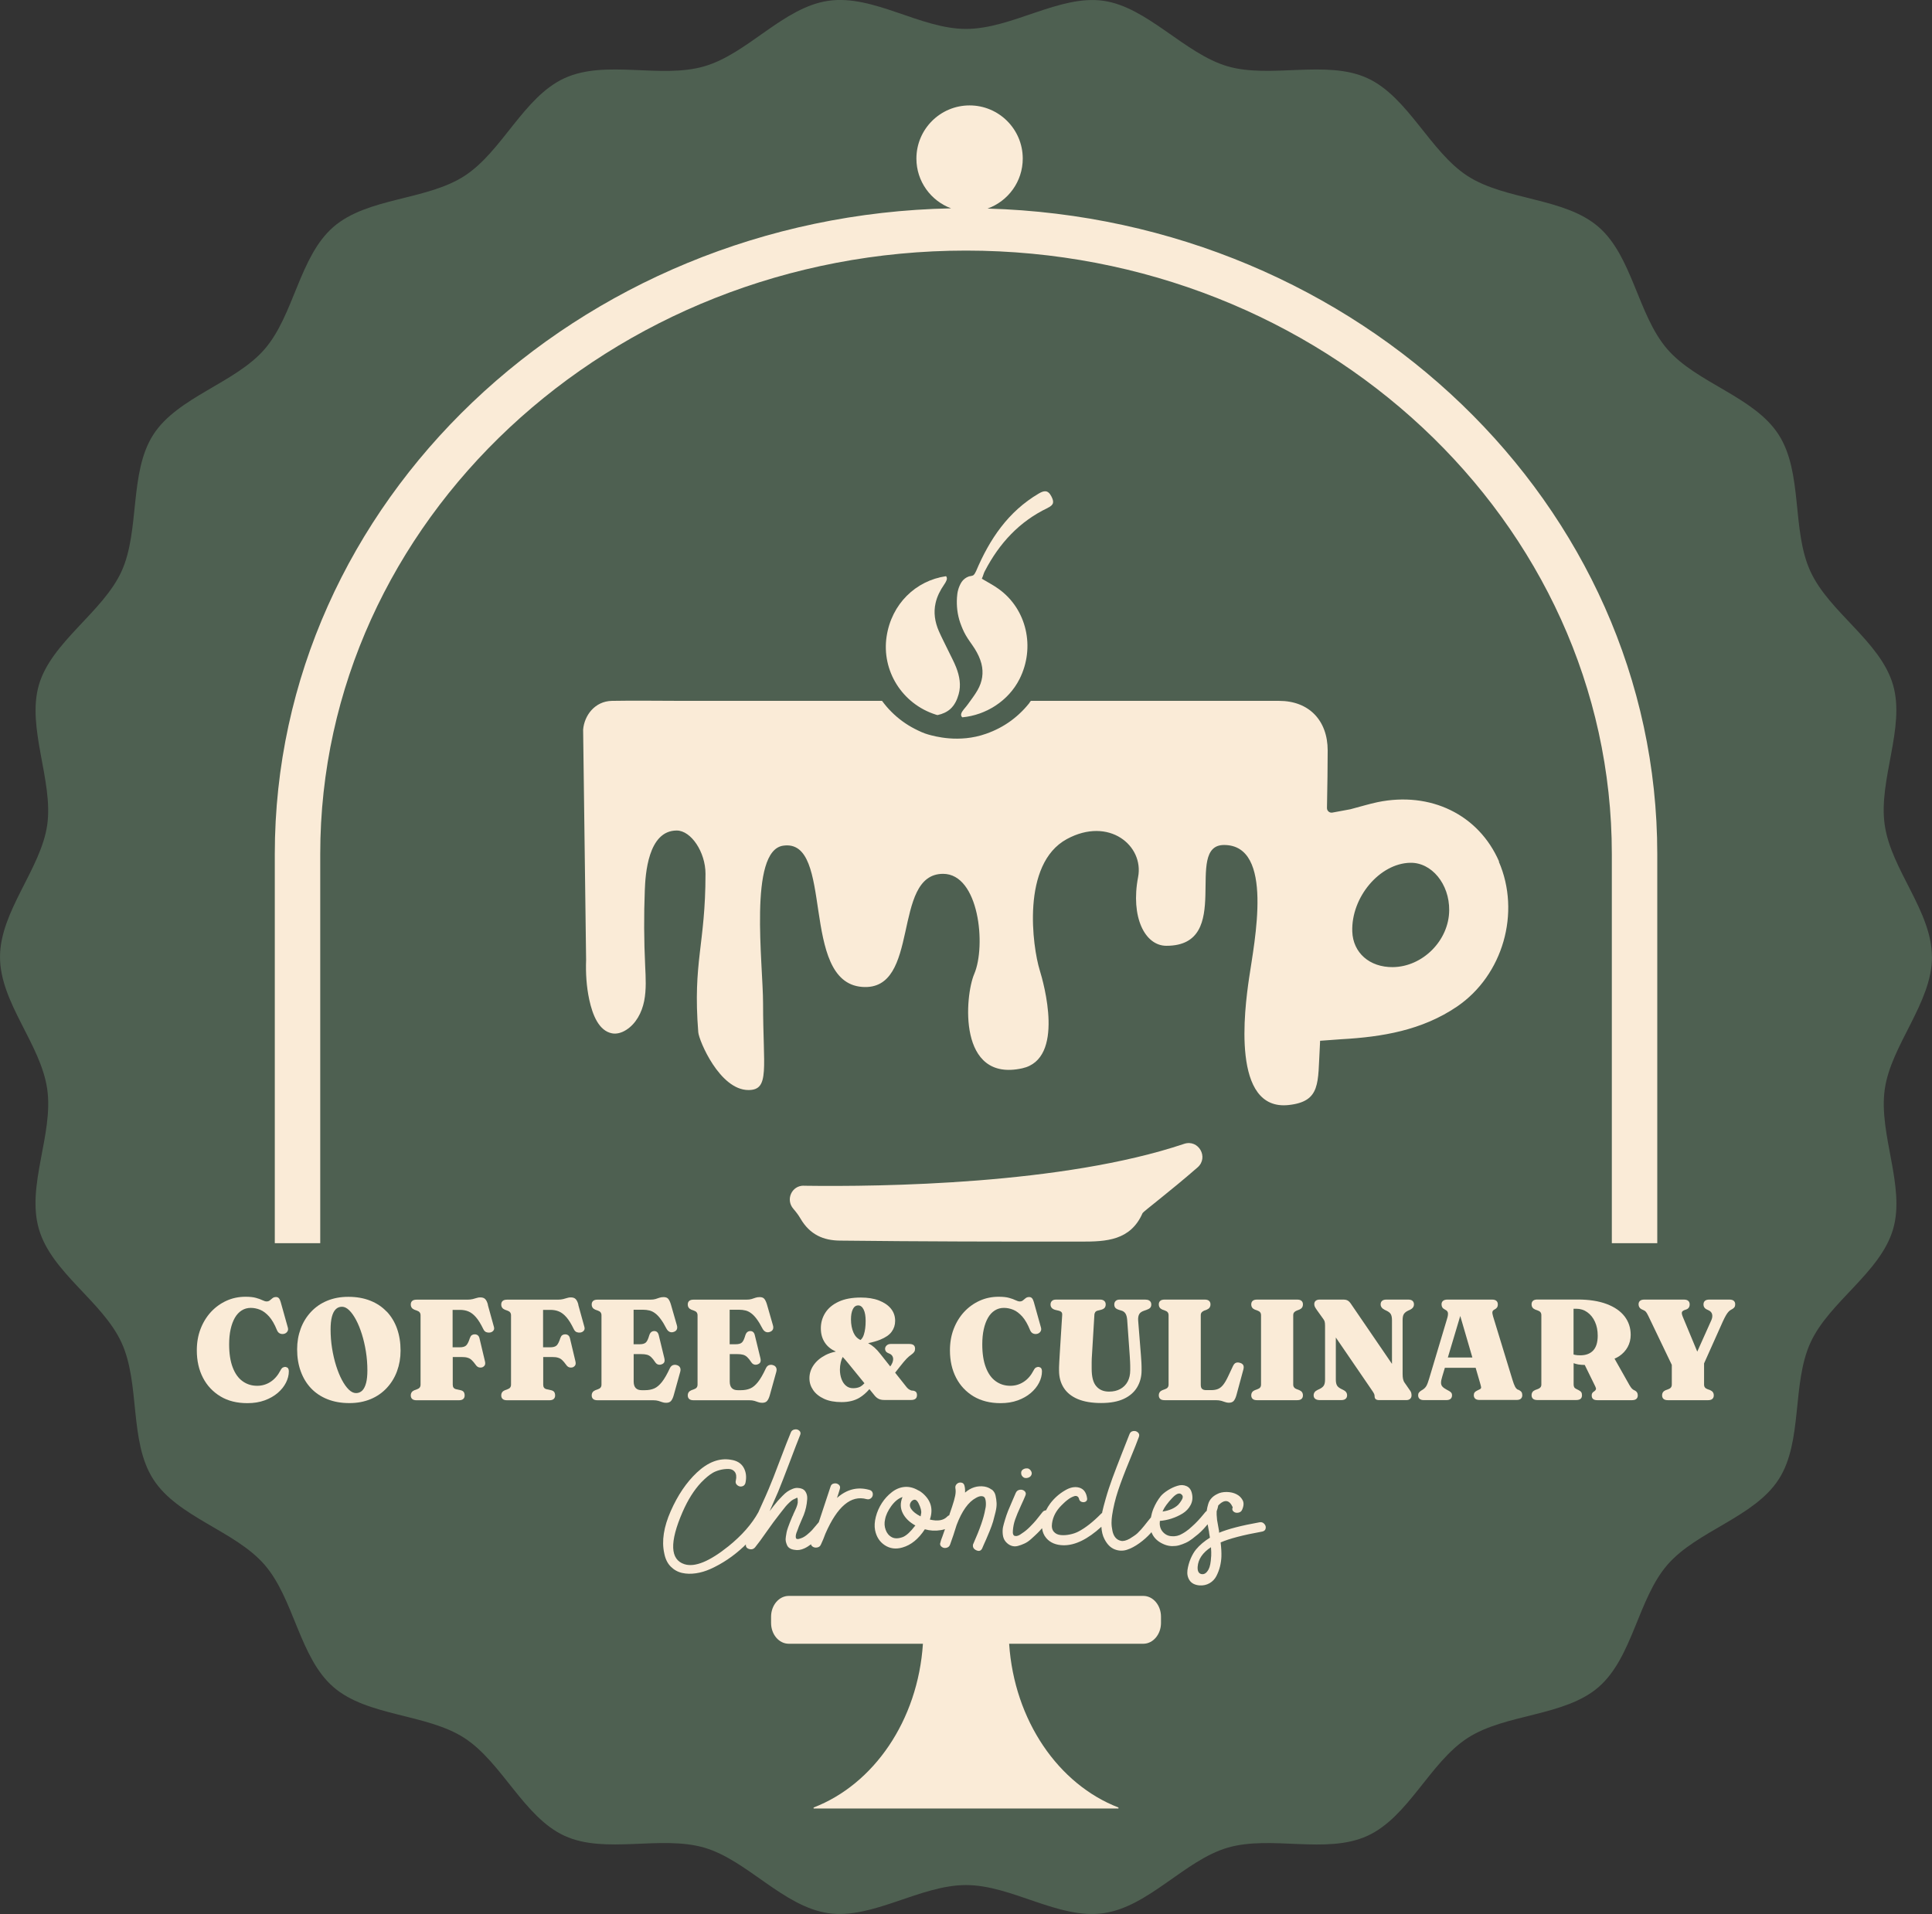 <?xml version="1.0" encoding="UTF-8"?><svg id="Layer_1" xmlns="http://www.w3.org/2000/svg" viewBox="0 0 272.51 270"><rect x="0" y="0" width="272.51" height="270" fill="#333333" stroke="none"/><defs><style>.cls-1{fill:#4e6051;}.cls-1,.cls-2{stroke-width:0px;}.cls-2{fill:#faebd7;}</style></defs><g id="Layer_21"><path class="cls-1" d="m272.51,135c0,6.45-5.78,12.43-6.66,18.64-.91,6.36,2.94,13.71,1.17,19.76-1.8,6.15-9.03,10.25-11.65,16-2.66,5.81-1.05,13.95-4.48,19.28-3.45,5.36-11.54,7.26-15.7,12.06s-4.9,13.08-9.71,17.25-13.09,3.72-18.45,7.17-8.36,11.17-14.16,13.82-13.57-.13-19.72,1.67c-6.04,1.77-11.14,8.34-17.5,9.24s-12.93-3.97-19.4-3.97-13.18,4.86-19.39,3.97c-6.36-.91-11.46-7.47-17.5-9.24-6.15-1.8-13.97.96-19.72-1.67s-8.84-10.39-14.16-13.82c-5.32-3.43-13.65-3.01-18.45-7.17s-5.54-12.44-9.71-17.25-12.25-6.69-15.7-12.06-1.81-13.47-4.48-19.28-9.85-9.85-11.65-16,2.08-13.39,1.17-19.76-6.66-12.18-6.66-18.64,5.78-12.43,6.66-18.64-2.94-13.71-1.17-19.76,9.03-10.25,11.65-16,1.05-13.95,4.48-19.28,11.54-7.26,15.7-12.06,4.9-13.08,9.71-17.25,13.09-3.72,18.45-7.17c5.36-3.45,8.36-11.17,14.16-13.82,5.81-2.65,13.57.13,19.72-1.67S110.5,1.02,116.86.11s12.93,3.97,19.4,3.97S149.43-.77,155.64.11c6.21.89,11.46,7.47,17.5,9.24s13.97-.96,19.72,1.67c5.75,2.63,8.84,10.39,14.16,13.82,5.36,3.45,13.65,3.01,18.45,7.17,4.8,4.15,5.54,12.44,9.71,17.25s12.25,6.69,15.7,12.06,1.81,13.47,4.48,19.28,9.85,9.85,11.65,16c1.77,6.04-2.08,13.39-1.17,19.76s6.66,12.18,6.66,18.64h0Z"/></g><g id="cupandcake"><path class="cls-2" d="m122.57,210.16c-1.64-.45-3.15-.06-4.51,1.15.17-.5.3-.91.39-1.23.09-.27.05-.48-.14-.64s-.41-.22-.67-.17c-.26.04-.43.2-.5.47-.72,2.2-1.27,3.86-1.65,4.99-.06.08-.13.16-.21.25-.35.42-.59.71-.74.87-.15.16-.37.37-.67.62-.3.25-.58.42-.84.51-.49.2-.75.17-.78-.09-.04-.26.04-.58.22-.98,0-.03,0-.06.03-.08.09-.29.25-.69.48-1.21.22-.52.36-.82.39-.91.13-.34.24-.69.32-1.05s.14-.76.17-1.19c.03-.44-.07-.8-.28-1.1-.22-.3-.57-.45-1.05-.47-.24-.02-.5.03-.78.15s-.52.24-.71.38c-.2.14-.43.34-.71.63s-.49.51-.62.66c-.13.15-.33.39-.59.72-.26.33-.4.51-.42.55-.02.02-.04.05-.07.09s-.05.08-.07.09c.58-1.31.98-2.22,1.2-2.74.39-.95.92-2.32,1.6-4.1.67-1.79,1.18-3.09,1.51-3.92.09-.23.05-.43-.13-.59s-.4-.22-.66-.17-.44.18-.53.42c-.35.84-.87,2.16-1.54,3.94-.67,1.79-1.2,3.14-1.59,4.05-.22.54-.58,1.33-1.06,2.39-.14.31-.26.59-.39.87-.92,1.67-2.31,3.26-4.2,4.79-2.69,2.16-4.76,3.01-6.22,2.55-2.03-.64-2.13-3.09-.28-7.35.75-1.72,1.62-3.11,2.63-4.18.6-.62,1.15-1.08,1.65-1.37.28-.16.61-.29.99-.39s.77-.15,1.18-.15.71.14.92.41c.21.28.27.69.15,1.22-.08.27,0,.49.2.66.21.17.43.23.67.17.24-.05.4-.21.48-.46.19-.84.1-1.57-.25-2.19s-.96-.99-1.82-1.11c-1.62-.27-3.22.34-4.79,1.82-1.46,1.38-2.68,3.18-3.67,5.42s-1.3,4.22-.92,5.95c.15.79.45,1.41.91,1.88.46.46.99.76,1.61.9s1.26.15,1.95.05,1.36-.3,2.03-.6c1.68-.75,3.26-1.81,4.73-3.19.1-.09.19-.19.29-.29-.04.31.09.53.41.64.37.13.67.04.9-.24.39-.48.94-1.22,1.64-2.23.7-1,1.25-1.74,1.64-2.23.06-.07.21-.26.45-.58.24-.31.43-.55.57-.72s.33-.36.56-.58.45-.37.66-.46c.09-.03.18-.08.27-.13.08-.05.13-.07.14-.05,0,.02.02.04.04.08s.03.15.03.35c.02.18,0,.38-.07.6-.06.22-.18.51-.35.86s-.25.54-.25.58c-.04.05-.11.21-.21.46s-.18.45-.24.59-.14.36-.24.64-.17.52-.21.71-.07.41-.11.66-.04.46,0,.64.1.36.18.54.21.32.39.43c.18.11.4.18.66.21.43.09.9.02,1.4-.21.32-.15.63-.35.92-.57.02.1.07.2.17.28.19.16.42.22.69.17.27-.04.45-.19.55-.44.21-.43.41-.93.62-1.5,1.68-3.86,3.62-5.49,5.82-4.88.26.07.48,0,.66-.17s.24-.41.2-.66c-.05-.25-.21-.41-.49-.48h-.04Z"/><path class="cls-2" d="m139.86,210.13c-.27-.21-.61-.36-1.02-.43-.99-.14-1.9.14-2.72.86.02-.36,0-.68-.08-.97-.06-.25-.2-.4-.43-.44-.23-.04-.44,0-.63.17s-.26.37-.22.62c.06.31.05.66-.03,1.06s-.22.91-.43,1.53c-.22.62-.33.96-.35,1.03-.02.07-.04.14-.06.2-.1.03-.19.08-.27.17-.52.55-1.34.7-2.46.43.5-1.47.16-2.71-1.04-3.73-.19-.16-.39-.3-.62-.4-.65-.38-1.3-.53-1.93-.47s-1.23.31-1.78.74c-.55.43-1.02.94-1.4,1.53-.38.59-.67,1.23-.85,1.93s-.22,1.33-.11,1.9c.19.93.64,1.64,1.37,2.12s1.56.59,2.49.32c1.21-.34,2.27-1.2,3.16-2.57.73.21,1.48.25,2.27.12.2-.03.39-.08.57-.14-.09.26-.21.6-.37,1.06-.02.04-.06.15-.13.34s-.11.34-.13.44c-.11.25-.07.46.13.63.2.17.42.23.69.17s.44-.21.53-.46c.32-.88.63-1.8.92-2.76.75-1.98,1.66-3.26,2.74-3.83.28-.16.52-.24.73-.24s.35.05.45.16c.09.11.15.26.18.47s.04.41.03.6c0,.2-.04.42-.1.67-.19,1.13-.74,2.72-1.65,4.77-.02.05-.04.1-.06.13-.08.38.07.65.45.83.39.18.67.09.84-.27.02-.07.08-.21.17-.4.17-.38.3-.68.41-.92.1-.24.26-.62.48-1.14.21-.52.37-.97.48-1.34.1-.38.21-.81.34-1.31.12-.5.17-.93.15-1.29s-.07-.71-.15-1.06c-.08-.35-.26-.63-.53-.84h-.03Zm-10.82,5.15c-.6.79-1.15,1.3-1.65,1.53-.65.25-1.19.26-1.6.04-.41-.22-.7-.57-.87-1.05-.17-.47-.2-.96-.08-1.46.11-.61.41-1.24.88-1.89.48-.65,1-1.08,1.58-1.27-.34.82-.32,1.59.04,2.29.36.71.96,1.28,1.78,1.73l-.08.08h0Zm.81-1.37c-.63-.32-1.08-.67-1.33-1.05s-.24-.73.04-1.07c.39-.39.73-.29,1.02.31s.41,1.06.35,1.38c-.02.12-.05.27-.08.43h0Z"/><path class="cls-2" d="m144.74,208.5h.06c.21-.02.38-.09.52-.21.14-.13.21-.29.21-.48-.02-.18-.1-.34-.24-.48s-.3-.21-.49-.19h-.06c-.21.02-.38.09-.52.21-.14.13-.2.29-.18.48,0,.18.07.34.21.48s.3.21.49.19h0Z"/><path class="cls-2" d="m178.32,214.96c-.18-.2-.41-.27-.69-.21-2.52.45-4.41.94-5.68,1.47,0-.02,0-.05,0-.11s0-.09,0-.11c-.17-.95-.26-1.48-.28-1.58-.06-.57-.08-.98-.06-1.23.04-.09.08-.22.13-.4s.08-.32.1-.43c.88-.89,1.56-.8,2.04.27-.11.23-.08.43.1.59.18.16.4.22.67.17.27-.04.45-.18.55-.41.24-.54.27-.99.07-1.36s-.49-.65-.88-.84c-.39-.2-.85-.3-1.37-.31-.52,0-.98.09-1.37.31-.32.16-.58.35-.78.58-.21.22-.35.49-.45.81-.09.31-.16.6-.2.86v.1s-.09.05-.13.1c-.04.04-.16.17-.36.42-.21.24-.34.39-.39.46-.06.06-.18.2-.36.4-.19.21-.33.35-.42.43-.09.08-.23.21-.41.38-.18.17-.33.3-.45.4-.12.1-.27.21-.43.32-.17.12-.34.22-.5.31-.47.29-.98.41-1.53.36-.55-.04-.99-.29-1.33-.74-.28-.39-.38-.87-.31-1.42.52-.04,1.06-.14,1.62-.32.56-.18,1.09-.42,1.58-.72s.87-.7,1.13-1.19c.26-.49.33-1.02.2-1.6-.11-.54-.36-.89-.76-1.07s-.82-.2-1.29-.05c-.47.14-.91.35-1.34.62s-.77.55-1.01.83c-.43.54-.77,1.13-1.04,1.78-.17.42-.28.84-.36,1.26-.02.02-.04.02-.06.05-.06.07-.2.25-.42.52-.22.28-.38.47-.46.58s-.23.28-.43.51c-.21.23-.38.41-.52.54s-.31.26-.52.4-.4.27-.59.38c-.5.27-.91.37-1.23.29-.32-.07-.57-.22-.77-.46s-.34-.55-.42-.94-.13-.77-.13-1.13.03-.71.08-1.05c.17-1.14.45-2.31.84-3.49.39-1.18.93-2.59,1.61-4.24.68-1.64,1.12-2.76,1.33-3.35.09-.25.05-.46-.14-.63s-.41-.23-.67-.19-.44.2-.53.47c-.24.63-.61,1.56-1.11,2.82-.49,1.25-.92,2.37-1.29,3.37-.36.99-.68,1.95-.94,2.88-.22.77-.39,1.41-.5,1.92,0,.03,0,.06,0,.09-.04.03-.09.04-.13.09-1.16,1.18-2.24,2.03-3.25,2.55-.35.18-.75.31-1.19.4s-.86.12-1.27.08-.74-.19-.98-.47c-.24-.28-.33-.68-.25-1.19.13-.93.57-1.77,1.32-2.52.11-.11.23-.22.35-.34.12-.12.27-.25.46-.4s.36-.27.53-.36.33-.16.49-.21.3-.04.43.04.21.22.25.42c.06.18.18.3.38.36.2.06.37.04.53-.05s.23-.25.21-.44c-.11-.84-.48-1.35-1.11-1.53s-1.3-.04-2.03.4c-.82.48-1.51,1.1-2.07,1.84-.23.31-.42.63-.59.96-.2.02-.37.09-.5.26-.39.5-.69.88-.9,1.13-.21.25-.5.57-.88.95-.38.38-.76.69-1.13.92-.37.29-.69.41-.95.36-.26-.04-.36-.31-.31-.79.04-.52.14-1.03.32-1.54s.44-1.15.8-1.92c.35-.77.57-1.25.64-1.45.11-.25.07-.46-.11-.63-.19-.17-.41-.23-.69-.19-.27.05-.46.2-.57.47-.09.23-.26.61-.49,1.14s-.43.99-.59,1.39-.29.8-.41,1.19c-.13.43-.23.78-.29,1.06s-.08.62-.04,1.03c.04.41.17.75.39,1.02.24.29.51.48.81.59s.6.12.91.04.62-.19.94-.34c.32-.14.64-.36.97-.66.33-.29.62-.57.88-.82.21-.2.42-.43.64-.69.07.52.25.99.59,1.39.56.66,1.37,1,2.44,1.02,1.64.02,3.42-.86,5.34-2.61.04.65.17,1.24.43,1.73.37.73.85,1.22,1.43,1.45.58.23,1.16.25,1.73.07s1.17-.5,1.78-.94,1.13-.91,1.58-1.41c.04-.05.07-.09.11-.14.07.17.15.34.25.5.35.56.91.99,1.65,1.27.34.13.68.19,1.02.2.35,0,.68-.03.99-.12.32-.09.63-.21.94-.35s.61-.33.91-.56.57-.45.83-.66c.25-.21.51-.46.78-.75.22-.24.4-.45.56-.64.04.21.09.48.15.84.04.16.06.29.06.38.04.18.07.4.11.67-.78.48-1.44,1.04-1.96,1.66-.28.34-.53.77-.76,1.3-.22.53-.37,1.07-.45,1.62-.07.55.03,1.04.31,1.45s.74.64,1.37.7c.54.04,1.02-.07,1.44-.31.42-.24.74-.58.97-1.02.22-.44.39-.88.5-1.33s.18-.91.2-1.39c.02-.59-.02-1.26-.11-2.01,1.23-.54,3.18-1.05,5.85-1.53.28-.05.45-.2.5-.43s0-.45-.18-.64v-.03Zm-14.29-1.85c.22-.5.66-1.1,1.32-1.8.65-.7,1.13-.81,1.43-.35.09.16.06.38-.1.64-.16.27-.32.49-.49.67-.52.5-1.26.82-2.21.96.02-.03.04-.08.06-.13h0Zm6.8,6.46c-.04.84-.16,1.45-.36,1.82-.28.52-.62.74-1.01.66s-.57-.43-.53-1.03c.08-1.07.7-1.99,1.88-2.76.04.5.05.94.03,1.31h-.01Z"/><path class="cls-2" d="m40.34,192.84c-.15-.03-.29,0-.42.06s-.25.2-.36.42c-.37.71-.84,1.25-1.41,1.62s-1.2.55-1.88.55c-.78,0-1.47-.22-2.06-.65-.6-.43-1.06-1.08-1.39-1.95-.33-.86-.5-1.95-.5-3.24,0-.8.07-1.51.21-2.14s.34-1.17.6-1.62.58-.79.96-1.03.8-.36,1.28-.36c.45,0,.89.09,1.33.27s.85.5,1.26.95c.4.45.77,1.09,1.1,1.91.1.24.24.4.42.48.18.08.38.1.59.05.2-.05.35-.16.46-.32s.13-.35.07-.56l-1.01-3.61c-.07-.25-.16-.43-.26-.54s-.24-.16-.39-.16c-.2,0-.36.05-.49.15-.13.1-.25.21-.38.31-.12.11-.28.16-.47.16-.16,0-.35-.06-.58-.17s-.53-.23-.91-.33c-.38-.11-.87-.16-1.48-.16-.97,0-1.87.19-2.7.57s-1.56.91-2.19,1.59c-.62.68-1.11,1.48-1.46,2.4s-.52,1.92-.52,3.01c0,1.45.29,2.74.87,3.86s1.41,1.99,2.47,2.63,2.33.95,3.8.95c.9,0,1.7-.13,2.42-.39.72-.26,1.33-.61,1.84-1.04.51-.44.9-.92,1.17-1.45s.41-1.07.41-1.61c0-.16-.03-.3-.09-.4-.06-.11-.17-.17-.32-.2h.01Z"/><path class="cls-2" d="m54.53,185.02c-.63-.67-1.4-1.18-2.31-1.54s-1.93-.54-3.08-.54-2.11.19-3.01.56c-.89.37-1.65.9-2.28,1.58-.63.68-1.11,1.46-1.44,2.36-.33.9-.5,1.86-.5,2.9,0,1.14.17,2.18.51,3.11.34.93.82,1.73,1.46,2.4s1.41,1.18,2.32,1.54,1.93.54,3.07.54,2.11-.19,3.01-.56c.89-.37,1.65-.9,2.28-1.58s1.11-1.46,1.44-2.36c.33-.9.5-1.86.5-2.9,0-1.14-.17-2.18-.5-3.11s-.82-1.73-1.45-2.4h-.02Zm-2.89,10.06c-.12.47-.3.83-.53,1.07-.24.24-.53.37-.89.37-.34,0-.68-.16-1.02-.49s-.66-.78-.97-1.36-.58-1.25-.82-2.01c-.24-.76-.43-1.58-.57-2.45s-.21-1.76-.21-2.68c0-.7.06-1.29.18-1.76s.3-.83.54-1.07.53-.36.89-.36c.33,0,.67.16,1.01.49s.66.78.97,1.36.58,1.25.82,2.01c.24.76.43,1.58.57,2.45s.21,1.76.21,2.67c0,.71-.06,1.3-.18,1.77h0Z"/><path class="cls-2" d="m68.82,184.04c-.1-.37-.23-.63-.39-.79s-.38-.23-.69-.23c-.16,0-.33.02-.5.08-.17.05-.36.1-.57.16-.21.05-.46.08-.76.08h-7.15c-.28,0-.49.06-.62.18-.13.12-.2.28-.2.49,0,.36.17.6.5.74l.38.14c.17.06.3.14.38.25s.12.24.12.41v9.77c0,.17-.04.31-.12.41-.08.11-.21.19-.38.25l-.38.14c-.33.14-.5.38-.5.74,0,.2.07.37.2.49.13.12.34.18.62.18h5.96c.28,0,.49-.06.62-.18s.2-.28.2-.49-.05-.39-.14-.51c-.09-.11-.24-.2-.44-.24l-.6-.13c-.18-.04-.31-.12-.39-.23s-.11-.26-.11-.43v-3.89h1.25c.35,0,.63.03.84.1.22.06.41.17.58.33s.35.37.55.65c.14.2.28.32.44.37.16.05.33.05.51,0,.16-.07.28-.17.35-.3s.08-.32.02-.56l-.77-3.24c-.09-.36-.31-.55-.69-.55-.15,0-.28.04-.4.12-.11.08-.2.22-.27.42-.16.51-.34.86-.52,1.03s-.48.26-.91.26h-1v-5.28h1.04c.43,0,.83.07,1.19.22s.71.41,1.05.8c.34.38.69.95,1.05,1.69.1.22.24.36.41.43.17.06.33.08.5.06.22-.03.38-.12.5-.26s.15-.32.09-.53l-.86-3.11v-.04Z"/><path class="cls-2" d="m81.58,184.04c-.1-.37-.23-.63-.39-.79s-.38-.23-.69-.23c-.16,0-.33.02-.5.08-.17.05-.36.1-.57.16-.21.05-.46.08-.76.08h-7.15c-.28,0-.49.06-.62.18-.13.12-.2.28-.2.49,0,.36.17.6.5.74l.38.14c.17.06.3.14.38.25.08.11.12.24.12.41v9.77c0,.17-.04.31-.12.41-.08.11-.21.19-.38.25l-.38.14c-.33.14-.5.38-.5.74,0,.2.07.37.2.49.13.12.34.18.62.18h5.96c.28,0,.49-.06.62-.18s.2-.28.2-.49-.05-.39-.14-.51c-.09-.11-.24-.2-.44-.24l-.6-.13c-.18-.04-.31-.12-.39-.23s-.11-.26-.11-.43v-3.89h1.25c.35,0,.63.03.84.1.22.06.41.17.58.33s.35.37.55.65c.14.2.28.32.44.37.16.05.33.05.51,0,.16-.07.28-.17.35-.3s.08-.32.02-.56l-.77-3.24c-.09-.36-.31-.55-.69-.55-.15,0-.28.04-.4.12-.11.08-.2.22-.27.42-.16.51-.34.86-.52,1.03s-.48.26-.91.26h-1v-5.28h1.04c.43,0,.83.07,1.19.22s.71.41,1.05.8c.34.38.69.95,1.05,1.69.1.22.24.36.41.43.17.06.33.08.5.06.22-.03.38-.12.5-.26s.15-.32.09-.53l-.86-3.11v-.04Z"/><path class="cls-2" d="m95.41,192.55c-.2-.04-.39-.02-.55.05-.16.08-.29.22-.39.44-.39.84-.76,1.48-1.11,1.92s-.71.75-1.09.91-.81.24-1.3.24h-.46c-.37,0-.65-.1-.84-.3s-.29-.51-.29-.91v-3.88h1.05c.34,0,.62.03.83.09.22.06.41.17.59.34.18.17.37.41.58.73.11.16.25.27.4.31.16.05.32.04.5-.03.19-.07.31-.17.37-.31s.06-.33,0-.58l-.78-3.21c-.09-.39-.3-.59-.64-.59-.16,0-.31.05-.43.15s-.21.26-.28.48c-.14.49-.29.81-.47.98s-.47.25-.88.25h-.85v-4.87h1.31c.35,0,.66.04.94.11s.55.21.8.4c.26.19.51.46.77.81s.53.79.81,1.34c.12.22.27.38.45.46s.38.09.61,0c.2-.07.34-.19.41-.35s.07-.36,0-.59l-.83-2.89c-.11-.38-.24-.65-.38-.82-.14-.17-.36-.25-.65-.25-.23,0-.43.03-.6.09s-.35.12-.54.18-.44.09-.74.09h-7.45c-.28,0-.49.06-.62.18-.13.12-.2.28-.2.49,0,.36.17.6.5.74l.38.14c.17.06.3.14.38.25.08.11.12.24.12.41v9.77c0,.17-.04.31-.12.41-.08.11-.21.19-.38.25l-.38.14c-.33.14-.5.38-.5.74,0,.2.07.37.2.49.13.12.34.18.62.18h7.85c.29,0,.54.03.74.09s.38.12.54.18.35.09.55.09c.31,0,.54-.09.69-.26.15-.18.28-.45.38-.81l.92-3.31c.07-.26.05-.47-.05-.63-.1-.17-.26-.27-.49-.32h0Z"/><path class="cls-2" d="m108.96,192.55c-.2-.04-.39-.02-.55.05-.16.08-.29.22-.39.44-.39.84-.76,1.48-1.11,1.92s-.71.75-1.09.91-.81.24-1.3.24h-.46c-.37,0-.65-.1-.84-.3s-.29-.51-.29-.91v-3.88h1.05c.34,0,.62.03.83.09.22.06.41.17.59.34.18.17.37.41.58.73.11.16.25.27.4.31.16.05.32.04.5-.03.19-.07.31-.17.37-.31s.06-.33,0-.58l-.78-3.21c-.09-.39-.3-.59-.64-.59-.16,0-.31.05-.43.15s-.21.26-.28.48c-.14.49-.29.81-.47.98s-.47.25-.88.25h-.85v-4.87h1.31c.35,0,.66.04.94.11s.55.21.8.4c.26.19.51.46.77.81s.53.79.81,1.34c.12.22.27.38.45.46s.38.09.61,0c.2-.07.34-.19.41-.35s.07-.36,0-.59l-.83-2.89c-.11-.38-.24-.65-.38-.82-.14-.17-.36-.25-.65-.25-.23,0-.43.03-.6.09s-.35.12-.54.18-.44.09-.74.09h-7.45c-.28,0-.49.06-.62.18-.13.12-.2.28-.2.49,0,.36.17.6.5.74l.38.14c.17.06.3.14.38.25.08.11.12.24.12.41v9.77c0,.17-.04.31-.12.41-.08.11-.21.19-.38.25l-.38.14c-.33.14-.5.38-.5.74,0,.2.07.37.2.49.13.12.34.18.62.18h7.85c.29,0,.54.03.74.09s.38.12.54.18.35.09.55.09c.31,0,.54-.09.69-.26.15-.18.28-.45.38-.81l.92-3.31c.07-.26.05-.47-.05-.63-.1-.17-.26-.27-.49-.32h0Z"/><path class="cls-2" d="m128.7,196.19c-.12-.02-.25-.07-.39-.14s-.28-.18-.41-.34l-1.64-2.07.63-.8c.42-.54.75-.93.99-1.18.24-.24.46-.43.67-.57.2-.14.33-.27.41-.4.08-.13.11-.27.11-.44,0-.44-.27-.66-.81-.66h-2.64c-.22,0-.4.07-.55.2-.15.14-.23.3-.23.49,0,.11.03.21.09.32.06.1.16.19.29.25l.27.12c.21.09.35.24.43.43.08.19.08.41.01.66-.06.22-.18.46-.36.7l-1.38-1.74c-.29-.38-.58-.69-.85-.93s-.56-.44-.85-.59c-.01,0-.03,0-.05-.02.66-.14,1.23-.3,1.7-.49.76-.31,1.31-.68,1.63-1.13.33-.45.49-.96.49-1.53,0-.66-.2-1.24-.6-1.73-.4-.49-.97-.87-1.69-1.15-.73-.28-1.58-.41-2.55-.41-1.24,0-2.28.19-3.12.58-.84.39-1.47.91-1.89,1.57s-.63,1.39-.63,2.19.19,1.46.58,2.04c.36.54.88.95,1.54,1.24-.54.11-1.02.27-1.45.49-.75.39-1.31.87-1.7,1.44s-.58,1.19-.58,1.83.18,1.17.53,1.68.87.92,1.54,1.23,1.5.46,2.47.46,1.81-.2,2.49-.6c.52-.31.99-.72,1.43-1.23l.74.91c.18.22.38.38.6.48s.47.14.76.14h3.81c.26,0,.45-.06.59-.17s.21-.29.21-.53c0-.21-.06-.36-.17-.46-.11-.09-.27-.15-.48-.18v.04Zm-8.41-11.48c.16-.37.42-.56.77-.56.31,0,.57.2.76.59s.28.93.28,1.6c0,.75-.08,1.39-.25,1.92-.11.35-.27.6-.47.77-.44-.2-.77-.54-.99-1.03-.24-.55-.36-1.18-.36-1.88,0-.57.08-1.04.25-1.41h.01Zm1.09,10.89c-.31.16-.66.23-1.05.23s-.71-.11-.99-.34-.49-.54-.64-.94-.23-.85-.23-1.35c0-.33.04-.67.12-1.01.07-.3.16-.55.27-.77.22.23.48.52.8.92l2.27,2.79c-.18.19-.36.36-.56.46h.01Z"/><path class="cls-2" d="m146.57,192.84c-.15-.03-.29,0-.42.06s-.25.2-.36.42c-.37.71-.83,1.25-1.41,1.62-.57.37-1.2.55-1.88.55-.78,0-1.47-.22-2.06-.65-.6-.43-1.06-1.08-1.39-1.95-.33-.86-.5-1.95-.5-3.24,0-.8.07-1.51.21-2.14s.34-1.17.6-1.62c.26-.45.58-.79.96-1.03s.8-.36,1.28-.36c.45,0,.89.09,1.33.27s.85.5,1.26.95c.4.45.77,1.09,1.1,1.91.1.24.24.4.42.48s.38.1.59.05c.2-.05.35-.16.46-.32s.13-.35.07-.56l-1.01-3.61c-.07-.25-.16-.43-.26-.54-.1-.11-.24-.16-.39-.16-.2,0-.36.05-.49.15-.13.1-.25.21-.38.31-.12.11-.28.16-.47.16-.16,0-.35-.06-.58-.17s-.53-.23-.91-.33c-.38-.11-.87-.16-1.48-.16-.97,0-1.87.19-2.7.57s-1.56.91-2.19,1.59c-.62.68-1.11,1.48-1.46,2.4s-.52,1.92-.52,3.01c0,1.45.29,2.74.87,3.86s1.41,1.99,2.47,2.63c1.07.63,2.33.95,3.8.95.9,0,1.7-.13,2.42-.39s1.33-.61,1.84-1.04c.51-.44.9-.92,1.17-1.45s.41-1.07.41-1.61c0-.16-.03-.3-.09-.4-.06-.11-.17-.17-.32-.2h0Z"/><path class="cls-2" d="m161.58,183.33h-3.65c-.24,0-.43.06-.56.19-.13.12-.2.29-.2.49s.05.37.16.49.28.21.54.29l.27.08c.27.07.48.22.61.43.13.21.21.51.24.89l.36,5.05c.02.27.04.56.05.86.02.3.02.69.02,1.17,0,.63-.12,1.17-.36,1.62s-.59.8-1.04,1.05-.98.37-1.59.37c-.77,0-1.37-.25-1.8-.76-.44-.5-.65-1.33-.65-2.48v-.88c0-.35.02-.73.05-1.15l.33-5.5c0-.2.06-.34.13-.45.08-.1.19-.17.36-.21l.41-.1c.24-.06.42-.15.53-.27.11-.12.17-.29.17-.5s-.07-.37-.2-.49c-.13-.12-.33-.19-.57-.19h-6.24c-.25,0-.44.06-.57.19-.13.12-.2.29-.2.49,0,.4.23.66.7.78l.39.09c.23.05.38.13.46.23.08.1.11.24.09.44l-.34,5.43c-.03.49-.06.88-.07,1.19-.02.3-.03.54-.03.72v.44c0,.94.22,1.75.66,2.44s1.1,1.22,1.97,1.59c.88.37,1.98.56,3.3.56s2.39-.2,3.23-.6c.84-.4,1.46-.95,1.87-1.65.41-.7.61-1.48.61-2.35,0-.37,0-.73-.02-1.07-.02-.34-.04-.7-.07-1.05l-.39-4.9c-.03-.37.02-.67.14-.9s.37-.4.75-.52l.26-.09c.24-.08.42-.18.53-.29s.17-.27.17-.48-.07-.37-.2-.49c-.13-.12-.33-.19-.57-.19h-.04Z"/><path class="cls-2" d="m174.88,192.25c-.21-.07-.4-.06-.56,0s-.3.23-.41.46l-.68,1.45c-.25.53-.49.94-.72,1.22s-.48.47-.74.57c-.26.1-.56.15-.9.15h-.76c-.24,0-.43-.06-.55-.17-.13-.11-.19-.31-.19-.58v-9.81c0-.17.04-.31.13-.41.09-.1.21-.19.37-.25l.37-.14c.33-.14.5-.38.5-.74,0-.21-.07-.37-.2-.49-.13-.12-.34-.18-.62-.18h-5.65c-.28,0-.49.06-.62.18-.13.12-.2.28-.2.49,0,.36.17.6.5.74l.38.14c.17.06.3.14.38.25s.12.24.12.41v9.77c0,.17-.04.31-.12.41-.08.11-.21.19-.38.25l-.38.14c-.33.14-.5.38-.5.74,0,.2.07.37.2.49.13.12.34.18.62.18h7.22c.3,0,.56.03.77.09s.4.12.56.18c.17.06.34.09.51.09.31,0,.54-.09.69-.26.15-.18.28-.45.38-.81l.98-3.62c.07-.26.06-.47-.02-.62-.09-.15-.24-.26-.47-.32h-.01Z"/><path class="cls-2" d="m182.54,185.13c.09-.1.21-.19.37-.25l.37-.14c.33-.14.5-.38.5-.74,0-.21-.07-.37-.2-.49-.13-.12-.34-.18-.62-.18h-5.65c-.28,0-.49.06-.62.18-.13.12-.2.28-.2.49,0,.36.17.6.5.74l.38.14c.17.06.3.14.38.25s.12.24.12.41v9.77c0,.17-.04.31-.12.41-.08.11-.21.19-.38.25l-.38.14c-.33.14-.5.38-.5.74,0,.2.07.37.2.49.13.12.34.18.62.18h5.65c.28,0,.49-.06.62-.18.13-.12.2-.28.2-.49,0-.36-.17-.6-.5-.74l-.37-.14c-.16-.06-.29-.14-.37-.25-.09-.1-.13-.24-.13-.41v-9.77c0-.17.04-.31.13-.41Z"/><path class="cls-2" d="m198.62,183.33h-3.07c-.27,0-.48.06-.61.18s-.2.28-.2.49c0,.32.19.58.56.77l.21.1c.33.15.55.32.66.51.11.19.17.47.17.85v6.17l-5.76-8.43c-.16-.25-.33-.42-.49-.51s-.37-.13-.63-.13h-3.35c-.22,0-.39.06-.53.17-.13.11-.2.27-.2.47,0,.13.03.25.08.37.06.12.16.28.3.48l.76,1.06c.17.22.28.4.32.54s.06.33.06.58v7.61c0,.39-.06.68-.19.87s-.34.35-.64.49l-.22.1c-.37.17-.56.43-.56.77,0,.2.07.36.21.48s.34.18.62.19h3.07c.28,0,.49-.07.62-.19.13-.12.2-.28.2-.48,0-.34-.18-.59-.55-.77l-.21-.1c-.33-.16-.55-.33-.66-.52s-.17-.47-.17-.83v-5.94l5,7.31c.22.31.35.52.4.64.05.11.07.23.07.35,0,.35.21.53.63.53h3.85c.22,0,.4-.06.53-.18s.2-.28.2-.49c0-.13-.02-.25-.05-.37s-.13-.29-.3-.51l-.61-.88c-.12-.16-.2-.35-.24-.55s-.06-.44-.06-.7v-7.6c0-.4.06-.69.19-.88s.34-.35.63-.48l.22-.1c.37-.18.56-.43.56-.77,0-.21-.07-.37-.2-.49-.13-.12-.34-.18-.62-.18h0Z"/><path class="cls-2" d="m214.13,196.06c-.18-.09-.32-.24-.43-.45-.11-.21-.24-.54-.37-.98l-2.73-8.93c-.09-.3-.12-.51-.09-.65.03-.13.13-.24.29-.32.15-.07.27-.17.35-.28s.12-.26.12-.45c0-.21-.07-.37-.2-.49-.13-.12-.34-.18-.62-.18h-6.28c-.28,0-.49.06-.63.18s-.21.28-.21.49c0,.17.04.31.11.43.08.12.2.22.39.32.24.11.37.26.4.45.03.18,0,.47-.13.87l-2.52,8.42c-.14.49-.28.84-.4,1.04s-.29.37-.51.51l-.21.13c-.16.1-.27.2-.33.3-.07.1-.1.23-.1.37,0,.2.07.37.2.49.13.12.34.18.61.18h3.15c.28,0,.49-.06.62-.18.13-.12.2-.28.2-.49,0-.17-.04-.3-.13-.4s-.21-.18-.36-.26l-.26-.14c-.28-.15-.49-.3-.61-.44-.13-.15-.19-.32-.19-.54s.05-.49.16-.84l.38-1.27h4.34l.6,2.06c.09.31.15.53.17.67s-.05.24-.22.32l-.31.15c-.17.08-.3.17-.38.27s-.12.24-.12.4c0,.2.07.37.2.49.13.12.34.18.63.18h5.19c.28,0,.49-.06.62-.18.13-.12.2-.28.2-.49,0-.18-.04-.33-.11-.44s-.23-.23-.46-.35l-.02.03Zm-9.91-4.56l1.75-5.86,1.71,5.86h-3.47,0Z"/><path class="cls-2" d="m230.53,196.13c-.15-.07-.27-.16-.37-.27-.09-.1-.2-.26-.32-.46l-2.11-3.74c.23-.1.45-.2.65-.34.52-.35.93-.79,1.21-1.31.28-.52.42-1.09.42-1.71,0-.99-.29-1.85-.86-2.6-.58-.75-1.42-1.33-2.54-1.75s-2.48-.63-4.1-.63h-5.66c-.28,0-.49.06-.62.18-.13.12-.2.28-.2.49,0,.36.17.6.5.74l.38.14c.17.06.3.14.38.25s.12.24.12.41v9.77c0,.17-.04.3-.12.4-.08.1-.21.19-.38.25l-.38.14c-.33.14-.5.38-.5.74,0,.2.07.37.2.49.13.12.34.18.62.18h5.47c.55,0,.82-.22.82-.67,0-.18-.03-.32-.1-.43s-.2-.21-.4-.31l-.28-.14c-.14-.07-.25-.15-.31-.25s-.09-.24-.09-.4v-3c.21.07.41.14.66.18.28.05.59.06.91.07l1.48,3.02c.09.18.12.31.1.4-.02.09-.08.18-.2.27l-.13.09c-.1.07-.17.14-.21.23-.04.08-.06.18-.06.29,0,.45.26.67.79.67h4.89c.28,0,.49-.06.62-.18.13-.12.2-.28.2-.49,0-.18-.04-.32-.11-.43s-.19-.21-.35-.29h-.02Zm-8.4-5.01c-.06,0-.12-.04-.18-.05v-6.45h.38c.58,0,1.1.16,1.56.49s.82.78,1.08,1.35.39,1.22.39,1.96c0,.95-.22,1.65-.65,2.1s-1.03.67-1.81.67c-.29,0-.56-.02-.79-.07h.02Z"/><path class="cls-2" d="m244.56,183.51c-.13-.12-.34-.18-.62-.18h-2.84c-.28,0-.49.06-.62.18s-.2.28-.2.49c0,.18.04.32.12.44.08.11.17.2.28.25l.23.11c.32.13.52.33.58.58.07.25.03.54-.1.85l-1.99,4.44-2.04-4.91c-.12-.29-.16-.5-.13-.63s.15-.23.34-.31l.26-.09c.33-.11.5-.36.5-.73,0-.21-.07-.37-.2-.49-.13-.12-.34-.18-.62-.18h-5.57c-.28,0-.49.06-.62.18s-.2.28-.2.49c0,.15.04.28.11.41.07.12.18.22.31.28l.26.12c.15.06.27.14.36.25s.2.29.33.56l3.32,6.92v2.77c0,.17-.04.31-.12.41-.08.11-.2.19-.37.25l-.38.14c-.33.14-.5.38-.5.74,0,.2.07.37.2.49.13.12.34.18.62.18h5.65c.28,0,.49-.06.62-.18.13-.12.2-.28.2-.49,0-.36-.17-.6-.5-.74l-.38-.14c-.16-.06-.29-.14-.37-.25-.08-.1-.12-.24-.12-.41v-2.98l2.65-5.92c.18-.39.33-.68.46-.9s.25-.37.36-.49.23-.2.36-.27l.16-.09c.14-.08.24-.17.3-.27.07-.1.1-.23.1-.4,0-.21-.07-.37-.2-.49h0Z"/><path class="cls-2" d="m161.26,225.13h-50c-1.38,0-2.5,1.32-2.5,2.94v.87c0,1.63,1.12,2.94,2.5,2.94h18.92c-.71,10.84-6.95,19.84-15.42,23.1v.14h43v-.14c-8.46-3.26-14.7-12.27-15.42-23.1h18.92c1.38,0,2.5-1.32,2.5-2.94v-.87c0-1.63-1.12-2.94-2.5-2.94Z"/><path class="cls-2" d="m139.3,29.42c2.89-1.04,4.96-3.8,4.96-7.05,0-4.14-3.36-7.5-7.5-7.5s-7.5,3.36-7.5,7.5c0,3.22,2.04,5.96,4.89,7.02-52.79,1.05-95.39,41.5-95.39,91.08v54.9h6.41v-54.9c0-46.93,40.86-85.12,91.09-85.12s91.09,38.18,91.09,85.12v54.9h6.41v-54.9c0-49.28-42.1-89.55-94.46-91.05Z"/><path class="cls-2" d="m113.37,167.26c-1.7-.02-2.59,1.97-1.47,3.26.37.43.71.87.99,1.35,1.36,2.35,3.31,3.12,5.6,3.14,11.36.13,22.71.15,34.08.14,3.42,0,6.89-.13,8.59-4.02.1-.22,3.88-3.06,7.76-6.45,1.61-1.41.13-4-1.9-3.32-17.09,5.74-42.68,6.06-53.63,5.91h-.02Z"/><path class="cls-2" d="m147.79,71.65c-3.99,1.9-6.83,4.98-8.86,8.88-.13.23-.21.49-.3.76-.05.11-.09.23-.14.35.86.51,1.65.92,2.37,1.44,3.96,2.84,5.2,8.25,2.94,12.72-1.56,3.08-4.73,5.08-8.06,5.39-.23-.18-.24-.48,0-.84.23-.35.54-.66.78-1,.47-.66.98-1.31,1.37-2,.67-1.18.87-2.42.54-3.73-.19-.73-.52-1.43-.94-2.1-.41-.65-.91-1.27-1.28-1.93-.32-.56-.56-1.15-.77-1.74-.4-1.16-.53-2.34-.46-3.53.04-.77.21-1.51.65-2.21.23-.36.61-.65,1.06-.81-.12.02.45-.04.61-.16h0c.15-.13.26-.32.38-.58,1.9-4.49,4.52-8.4,8.84-10.94.72-.42,1.28-.54,1.76.37.42.8.4,1.23-.51,1.66h0Z"/><path class="cls-2" d="m211.45,121.54c-2.87-6.61-9.65-9.93-17.15-8.38-1.18.25-2.34.61-3.83,1l-2.54.47c-.4.07-.77-.24-.76-.65.06-3.16.1-5.97.1-8.11,0-4.23-2.63-7-6.85-7h-35c-.05,0-.25.33-.29.38-.1.13-.21.26-.32.38-.22.25-.44.5-.68.73-.47.47-.97.9-1.51,1.3-1.07.79-2.27,1.41-3.53,1.85-3.83,1.36-7.34.33-8.12.12-.67-.18-1.33-.5-1.94-.81-1.21-.62-2.32-1.43-3.28-2.39-.49-.48-.93-1.01-1.34-1.56h-28c-2.84,0-7.24-.06-10.1,0-2.42.05-3.89,2.06-4.06,4.06l.42,32.48c-.07,1.87.05,3.76.44,5.59.47,2.19,1.36,4.41,3.21,4.77.68.13,1.38-.09,1.97-.46,1.41-.87,2.25-2.48,2.57-4.1s.22-3.31.14-4.97c-.17-3.55-.19-7.11-.05-10.67.08-2.15.43-8.41,4.5-8.41,2.03,0,4.06,3.05,4.06,6.1,0,10.01-1.81,12.38-1.02,22.35.09,1.17,3.02,8.16,7.08,8.16,3.05,0,2.06-3.08,2.06-12.22,0-5.58-2.06-21.51,2.82-22.25,7.34-1.11,2.26,19.21,11.13,19.92,8.37.67,4.11-15.95,11.44-15.95,5.08,0,6.1,10.16,4.39,14.14-1.31,3.06-2.36,15.32,6.79,13.29,6.03-1.34,3.02-12.01,2.45-13.85-1-3.23-2.66-14.97,3.84-18.49,5.92-3.2,10.89.93,10.04,5.36-1.08,5.64.95,9.7,3.99,9.7,9.64,0,2.32-14.22,8.13-14.22,7.11,0,4.28,13.62,3.53,18.8-.65,4.44-2.51,18.79,5.61,17.88,4.56-.51,4.07-3.15,4.37-8.17,0-.21.03-.52.04-.89l3.01-.22c5.7-.32,11.36-1.24,16.31-4.61,6.48-4.42,9.01-13.26,5.89-20.44h.04Zm-14.99,14.89c-3.28.03-5.62-2.02-5.72-5.03-.16-4.83,3.86-9.6,8.17-9.69,3.01-.07,5.54,2.99,5.5,6.7-.03,4.25-3.72,7.97-7.95,8.02Z"/><path class="cls-2" d="m135.22,97.93c-.22.76-.53,1.5-1.19,2.1-.48.42-1.08.69-1.77.84h-.02c-.08,0-.16-.04-.24-.06-4.74-1.5-7.68-6.19-6.94-11.04.7-4.57,4.09-7.86,8.38-8.49.13.15.16.35.07.58-.09.22-.2.42-.34.61-.56.81-.99,1.66-1.2,2.58-.31,1.35-.11,2.68.46,3.99.41.93.89,1.84,1.33,2.76.37.78.8,1.55,1.11,2.35.48,1.24.71,2.51.35,3.78h0Z"/></g></svg>